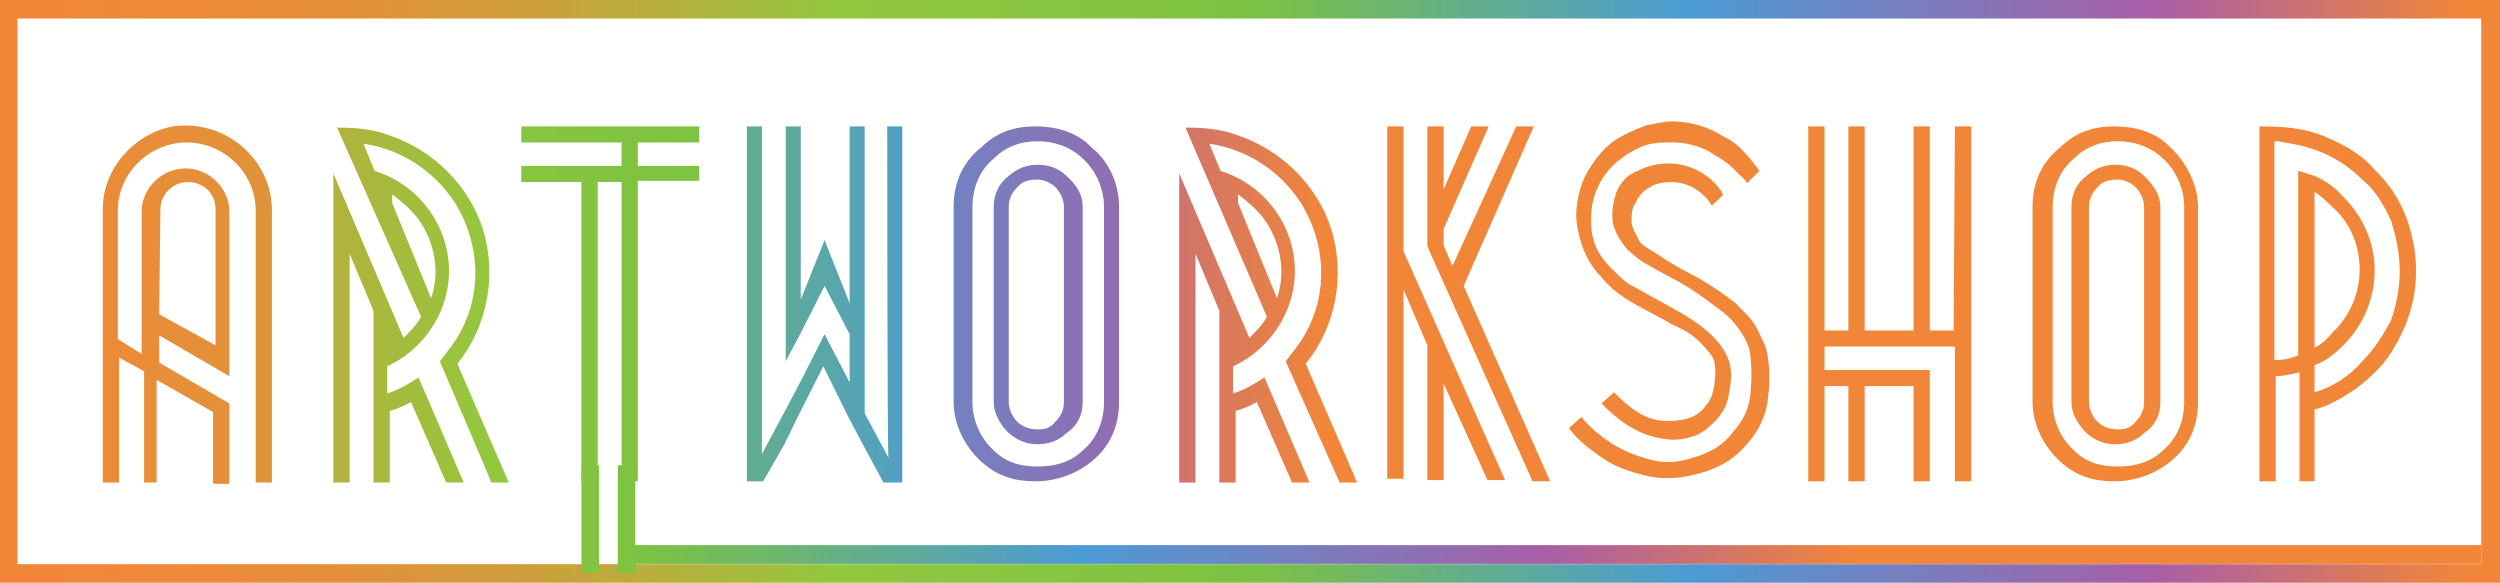 <svg width="133" height="31" viewBox="0 0 133 31" xmlns="http://www.w3.org/2000/svg" fill="none"><path fill-rule="evenodd" clip-rule="evenodd" d="M0 31h133v-31h-133v31zm132.003-.985h-131.072v-29.029h131.072v29.029z" fill="url(#a)"/><path d="M33 29h99v1h-99v-1z" fill="url(#b)"/><path d="M30.933 24.75h.933v5.724h-.933v-5.724z" fill="url(#c)"/><path d="M32.867 24.75h.933v5.724h-.933v-5.724z" fill="url(#d)"/><path fill-rule="evenodd" clip-rule="evenodd" d="M14.467 25.671v-14.474c0-2.763-2.533-4.868-5.267-4.474-2.067.395-3.733 2.237-3.733 4.408v14.54h.867v-6.645l1.333.724v5.921h.667v-5.461l3 1.711v3.816h.867v-4.276l-3.733-2.171v-1.447l3.733 2.171v-8.75c0-1.25-1.067-2.303-2.333-2.303-1.267 0-2.333 1.053-2.333 2.303v7.566l-1.267-.79v-6.842c0-1.974 1.667-3.618 3.667-3.618 2 0 3.667 1.645 3.667 3.618v14.474h.867zm-3-7.303l-3-1.645.067-5.592c0-.789.667-1.447 1.467-1.447s1.467.592 1.467 1.447v7.237z" fill="url(#e)"/><path fill-rule="evenodd" clip-rule="evenodd" d="M24 18.434l-.6.79s2.733 6.381 2.733 6.447h.933l-2.733-6.316c1.6-1.974 2.133-4.737 1.333-7.237-.733-2.237-2.6-4.145-5-4.934-.867-.329-1.8-.395-2.733-.395l4.467 10.066c-.267.461-.533.724-.933 1.119l-3.733-8.75v16.447h.867v-12.171l1.267 3.026v9.145h.867v-3.816c.333-.066.733-.263 1.133-.46l1.867 4.276h.933l-2.4-5.592c-.6.395-1.067.658-1.667.855v-1.447c2.133-.987 3.467-3.224 3.267-5.526-.2-2.303-1.8-4.211-3.933-4.868l-.6-1.448c2.333.329 4.4 1.908 5.333 4.013 1 2.237.8 4.803-.667 6.776zm-2.2-7.303c1.133 1.118 1.733 3.026 1.133 4.737l-2.067-5.066v-.46c.267.197.667.526.933.79z" fill="url(#f)"/><path d="M31.8 7.579h-4.067v-.855h9.467v.855h-3.267v1.25h3.267v.789h-3.267v15.987h-.867v-15.921h-1.267v15.987h-.867v-15.987h-3.2v-.855h5.333v-1.25h-1.267z" fill="url(#g)"/><path d="M47.2 6.724h.8v18.947h-1l-1.067-1.974-.8-1.513-1.333-2.697-1.267 2.5-.8 1.645-1.133 1.974h-.867v-18.882h.8v17.434l1.267-2.368.8-1.513 1.267-2.5 1.333 2.566v-2.566l-1.333-2.566-1.267 2.5-.8 1.513v-12.5h.8v9.211l1.267-3.158 1.333 3.355v-9.408h.8v15.263l1.267 2.368c-.067 0-.067-17.632-.067-17.632z" fill="url(#h)"/><path fill-rule="evenodd" clip-rule="evenodd" d="M59.533 21.395v-10.395c0-1.118-.467-2.368-1.467-3.158-.8-.855-1.933-1.118-3-1.118-1.133 0-2.067.329-2.867 1.118-1 .79-1.467 1.908-1.467 3.158v10.395c0 1.184.6 2.369 1.467 3.158.867.79 1.8 1.053 2.867 1.053 1.133 0 2.2-.395 3-1.053 1-.789 1.467-1.908 1.467-3.158zm-1.933-12.96c.733.658 1.133 1.645 1.133 2.566v10.395c0 .921-.333 1.908-1.133 2.566-.667.658-1.533.856-2.4.856-1 0-1.733-.263-2.333-.856-.733-.658-1.133-1.644-1.133-2.566v-10.395c0-.921.333-1.908 1.133-2.566.667-.658 1.467-.921 2.333-.921.933 0 1.8.329 2.4.921zm0 2.566v10.395c0 .658-.267 1.25-.867 1.645-.4.395-.933.592-1.533.592-.6 0-1.067-.197-1.533-.592-.467-.461-.8-1.053-.8-1.645v-10.395c0-.658.267-1.25.8-1.645.467-.395.933-.592 1.533-.592.6 0 1.133.197 1.533.592.6.526.867 1.053.867 1.645zm-1.467-1.053c.267.263.467.658.467 1.052v10.395c0 .461-.2.79-.467 1.053-.267.329-.533.395-.933.395s-.8-.132-1.067-.395c-.267-.263-.467-.658-.467-1.053v-10.395c0-.46.2-.789.467-1.052.267-.329.667-.395 1.067-.395.267 0 .667.132.933.395z" fill="url(#i)"/><path fill-rule="evenodd" clip-rule="evenodd" d="M69 18.434l-.6.79 2.867 6.447h.933l-2.733-6.316c1.6-1.974 2.133-4.737 1.333-7.237-.733-2.237-2.6-4.145-5-4.934-.867-.329-1.8-.395-2.733-.395l4.333 10.066c-.267.461-.533.724-.933 1.119l-3.733-8.75v16.447h.867v-12.171l1.267 3.026v9.145h.867v-3.816c.333-.066.733-.263 1.133-.46l1.867 4.276h.933l-2.4-5.592c-.6.395-1.067.658-1.667.855v-1.447c2.133-.987 3.467-3.224 3.267-5.526-.2-2.303-1.8-4.211-3.933-4.868l-.6-1.448c2.333.329 4.4 1.908 5.333 4.013 1 2.237.8 4.803-.667 6.776zm-2.2-7.303c1.133 1.118 1.733 3.026 1.133 4.737l-2.067-5.066v-.46c.267.197.667.526.933.79z" fill="url(#j)"/><path fill-rule="evenodd" clip-rule="evenodd" d="M80.067 25.539l-5.4-12.171v-6.645h-.867v18.75h.867v-10.066l1.267 2.96v7.171h.867v-5.131l2.333 5.131h.933zm2.4.066l-4.6-10.395 3.733-8.487h-.933l-3.4 7.434-.467-1.119v-.855l2.4-5.46h-.933l-1.467 3.355v-3.355h-.867v6.382l5.6 12.5h.933z" fill="url(#k)"/><path fill-rule="evenodd" clip-rule="evenodd" d="M92.684 9.428c.118.105.202.179.25.322l.667-.658-.119-.16c-.185-.25-.422-.572-.748-.893-.267-.329-.667-.592-1.067-.789-.8-.526-1.8-.79-2.733-.79-.467 0-.867.132-1.333.197-.467.198-.867.329-1.333.592-.867.46-1.467 1.25-1.933 2.105-.4.855-.6 1.908-.4 2.829.2 1.053.6 1.908 1.267 2.566.689.874 1.668 1.389 2.669 1.917.356.187.714.376 1.064.583.6.263 1.067.526 1.467.921.4.395.733.79.8 1.053.067.329.067.79 0 1.25-.067.46-.2.855-.467 1.118-.467.724-1.467.855-2.333.789-.867-.066-1.733-.658-2.533-1.513l-.667.592c.867.921 1.933 1.645 3.067 1.842.6.132 1.133.132 1.733-.066.533-.132.933-.526 1.333-.921.4-.46.6-.921.667-1.513.133-.658.133-1.25-.067-1.71-.4-1.053-1.467-1.842-2.6-2.5l-2.733-1.513c-.266-.197-.599-.525-.865-.788l-.002-.001c-.6-.592-1-1.25-1.067-2.105-.067-.855 0-1.579.4-2.368.4-.79 1-1.316 1.667-1.71.333-.198.733-.395 1.133-.46.333-.066.733-.066 1.133-.066.733 0 1.533.197 2.2.658.333.197.667.395.933.658l.4.395.15.139zm-3.75.256c.8 0 1.667.46 2.133 1.25 0 0 .6-.526.6-.592-.533-.987-1.733-1.645-2.867-1.645-.6 0-1.2.132-1.667.395-.533.197-.867.526-1.133 1.118-.2.592-.267 1.052-.2 1.645.133.526.4.987.8 1.447l.234.197c.282.239.515.437.832.593l.467.263.438.234c.522.277.955.507 1.429.819.6.395 1.133.79 1.733 1.25.533.461 1.067 1.118 1.333 1.908.133.79.133 1.513.067 2.303-.067.789-.333 1.447-.933 2.105-.467.658-1.133 1.052-1.933 1.316-.8.263-1.533.395-2.333.197-.8-.197-1.467-.461-2.133-.855-.6-.395-1.2-.855-1.667-1.447l-.667.592c.533.724 1.2 1.184 1.867 1.645.667.461 1.533.724 2.4.921.933.197 1.933.066 2.8-.197.933-.263 1.733-.724 2.4-1.513.667-.724 1.067-1.645 1.133-2.566.067-.46.067-.855.067-1.316l-.039-.355c-.039-.384-.074-.738-.228-1.092l-.168-.353c-.148-.319-.306-.659-.498-.897-.123-.152-.261-.304-.399-.449l-.468-.471c-.667-.526-1.267-.921-1.933-1.316-.733-.395-1.267-.658-1.867-1.053-.28-.193-.501-.329-.683-.44-.251-.154-.429-.262-.583-.415l-.155-.288c-.141-.254-.263-.473-.312-.765 0-.395 0-.79.2-1.053.2-.395.4-.658.8-.855.267-.197.733-.263 1.133-.263z" fill="url(#l)"/><path d="M104 6.724h.867v18.882h-.867v-7.171h-6.933v1.25h5.6v5.921h-.867v-5.066h-2.6v5.066h-.867v-5.066h-1.267v5.066h-.867v-18.882h.867v10.855h1.267v-10.855h.867v10.855h2.6v-10.855h.867v10.855h1.267l.067-10.855z" fill="url(#m)"/><path fill-rule="evenodd" clip-rule="evenodd" d="M116.933 21.395v-10.395c0-1.118-.6-2.368-1.467-3.158-.8-.855-1.933-1.118-3-1.118-1.133 0-2.067.329-2.867 1.118-1 .79-1.467 1.908-1.467 3.158v10.395c0 1.184.6 2.369 1.467 3.158.867.79 1.8 1.053 2.867 1.053 1.133 0 2.2-.395 3-1.053 1-.789 1.467-1.908 1.467-3.158zm-1.867-12.96c.733.658 1.133 1.645 1.133 2.566v10.395c0 .921-.333 1.908-1.133 2.566-.667.658-1.533.856-2.4.856-1 0-1.733-.263-2.333-.856-.733-.658-1.133-1.644-1.133-2.566v-10.395c0-.921.333-1.908 1.133-2.566.667-.658 1.467-.921 2.333-.921.933 0 1.8.329 2.4.921zm-.133 2.566v10.395c0 .658-.267 1.25-.867 1.645-.4.395-.933.592-1.533.592-.6 0-1.067-.197-1.533-.592-.467-.461-.8-1.053-.8-1.645v-10.395c0-.658.267-1.25.8-1.645.467-.395.933-.592 1.533-.592.6 0 1.133.197 1.533.592.533.526.867 1.053.867 1.645zm-1.333-1.053c.267.263.467.658.467 1.052v10.395c0 .461-.2.79-.467 1.053-.267.329-.533.395-.933.395s-.8-.132-1.067-.395c-.267-.263-.467-.658-.467-1.053v-10.395c0-.46.2-.789.467-1.052.267-.329.667-.395 1.067-.395.267 0 .667.132.933.395z" fill="url(#n)"/><path fill-rule="evenodd" clip-rule="evenodd" d="M128.533 14.421c0 1.053-.2 1.974-.6 2.961-.4.921-.933 1.842-1.667 2.5-.8.789-1.667 1.316-2.533 1.71l-.6.197v3.816h-.8v-5.79l-.2.037-.182.037-.006.002c-.295.06-.603.123-.878.123v5.592h-.867v-18.882c1.267 0 2.4.066 3.6.592.933.395 1.867.921 2.533 1.711.8.789 1.267 1.513 1.667 2.5.333.921.533 1.842.533 2.895zm-.867 0c0-.921-.2-1.842-.467-2.698-.4-.855-.867-1.645-1.533-2.171-.933-.921-2-1.513-3.4-1.842-.467-.066-.867-.197-1.267-.197v11.645c.4 0 .867-.066 1.267-.263v-9.803l.867.263c.6.263 1.133.658 1.533 1.118 1.067 1.053 1.667 2.5 1.667 3.882 0 1.513-.6 2.961-1.667 4.013-.467.46-.933.855-1.533 1.053v1.447c.933-.263 1.867-.855 2.533-1.645.667-.658 1.133-1.447 1.533-2.171.267-.79.467-1.645.467-2.632zm-3.6 3.289c-.267.329-.533.592-.933.79v-8.29c.333.197.667.526.933.79 1 .855 1.467 2.105 1.467 3.355s-.533 2.5-1.467 3.355z" fill="url(#o)"/><defs><linearGradient id="a" x2="1" gradientUnits="userSpaceOnUse" gradientTransform="translate(1.109 15.5) scale(131.1 30.557)"><stop stop-color="#F28638"/><stop offset=".067" stop-color="#EE8938"/><stop offset=".134" stop-color="#E29139"/><stop offset=".201" stop-color="#CE9F3A"/><stop offset=".267" stop-color="#B2B23C"/><stop offset=".328" stop-color="#92C83E"/><stop offset=".5" stop-color="#7CC242"/><stop offset=".68" stop-color="#4B9BD5"/><stop offset=".872" stop-color="#A95EA6"/><stop offset="1" stop-color="#F28638"/></linearGradient><linearGradient id="b" x2="1" gradientUnits="userSpaceOnUse" gradientTransform="translate(-32.2 .5) scale(131.34 1.327)"><stop stop-color="#F28638"/><stop offset=".067" stop-color="#EE8938"/><stop offset=".134" stop-color="#E29139"/><stop offset=".201" stop-color="#CE9F3A"/><stop offset=".267" stop-color="#B2B23C"/><stop offset=".328" stop-color="#92C83E"/><stop offset=".5" stop-color="#7CC242"/><stop offset=".68" stop-color="#4B9BD5"/><stop offset=".872" stop-color="#A95EA6"/><stop offset="1" stop-color="#F28638"/></linearGradient><linearGradient id="c" x2="1" gradientUnits="userSpaceOnUse" gradientTransform="translate(-32.893 2.829) scale(142.694 816.735)"><stop stop-color="#F28638"/><stop offset=".067" stop-color="#EE8938"/><stop offset=".134" stop-color="#E29139"/><stop offset=".201" stop-color="#CE9F3A"/><stop offset=".267" stop-color="#B2B23C"/><stop offset=".328" stop-color="#92C83E"/><stop offset=".5" stop-color="#7CC242"/><stop offset=".68" stop-color="#4B9BD5"/><stop offset=".872" stop-color="#A95EA6"/><stop offset="1" stop-color="#F28638"/></linearGradient><linearGradient id="d" x2="1" gradientUnits="userSpaceOnUse" gradientTransform="translate(-34.965 2.829) scale(142.694 816.735)"><stop stop-color="#F28638"/><stop offset=".067" stop-color="#EE8938"/><stop offset=".134" stop-color="#E29139"/><stop offset=".201" stop-color="#CE9F3A"/><stop offset=".267" stop-color="#B2B23C"/><stop offset=".328" stop-color="#92C83E"/><stop offset=".5" stop-color="#7CC242"/><stop offset=".68" stop-color="#4B9BD5"/><stop offset=".872" stop-color="#A95EA6"/><stop offset="1" stop-color="#F28638"/></linearGradient><linearGradient id="e" x2="1" gradientUnits="userSpaceOnUse" gradientTransform="translate(-5.234 9.547) scale(133.181 282.06)"><stop stop-color="#F28638"/><stop offset=".067" stop-color="#EE8938"/><stop offset=".134" stop-color="#E29139"/><stop offset=".201" stop-color="#CE9F3A"/><stop offset=".267" stop-color="#B2B23C"/><stop offset=".328" stop-color="#92C83E"/><stop offset=".5" stop-color="#7CC242"/><stop offset=".68" stop-color="#4B9BD5"/><stop offset=".872" stop-color="#A95EA6"/><stop offset="1" stop-color="#F28638"/></linearGradient><linearGradient id="f" x2="1" gradientUnits="userSpaceOnUse" gradientTransform="translate(-17.5 9.409) scale(133.181 269.429)"><stop stop-color="#F28638"/><stop offset=".067" stop-color="#EE8938"/><stop offset=".134" stop-color="#E29139"/><stop offset=".201" stop-color="#CE9F3A"/><stop offset=".267" stop-color="#B2B23C"/><stop offset=".328" stop-color="#92C83E"/><stop offset=".5" stop-color="#7CC242"/><stop offset=".68" stop-color="#4B9BD5"/><stop offset=".872" stop-color="#A95EA6"/><stop offset="1" stop-color="#F28638"/></linearGradient><linearGradient id="g" x2="1" gradientUnits="userSpaceOnUse" gradientTransform="translate(-27.5 9.474) scale(133.181 266.559)"><stop stop-color="#F28638"/><stop offset=".067" stop-color="#EE8938"/><stop offset=".134" stop-color="#E29139"/><stop offset=".201" stop-color="#CE9F3A"/><stop offset=".267" stop-color="#B2B23C"/><stop offset=".328" stop-color="#92C83E"/><stop offset=".5" stop-color="#7CC242"/><stop offset=".68" stop-color="#4B9BD5"/><stop offset=".872" stop-color="#A95EA6"/><stop offset="1" stop-color="#F28638"/></linearGradient><linearGradient id="h" x2="1" gradientUnits="userSpaceOnUse" gradientTransform="translate(-39.5 9.474) scale(133.181 305.253)"><stop stop-color="#F28638"/><stop offset=".067" stop-color="#EE8938"/><stop offset=".134" stop-color="#E29139"/><stop offset=".201" stop-color="#CE9F3A"/><stop offset=".267" stop-color="#B2B23C"/><stop offset=".328" stop-color="#92C83E"/><stop offset=".5" stop-color="#7CC242"/><stop offset=".68" stop-color="#4B9BD5"/><stop offset=".872" stop-color="#A95EA6"/><stop offset="1" stop-color="#F28638"/></linearGradient><linearGradient id="i" x2="1" gradientUnits="userSpaceOnUse" gradientTransform="translate(-50.5 9.427) scale(133.181 285.758)"><stop stop-color="#F28638"/><stop offset=".067" stop-color="#EE8938"/><stop offset=".134" stop-color="#E29139"/><stop offset=".201" stop-color="#CE9F3A"/><stop offset=".267" stop-color="#B2B23C"/><stop offset=".328" stop-color="#92C83E"/><stop offset=".5" stop-color="#7CC242"/><stop offset=".68" stop-color="#4B9BD5"/><stop offset=".872" stop-color="#A95EA6"/><stop offset="1" stop-color="#F28638"/></linearGradient><linearGradient id="j" x2="1" gradientUnits="userSpaceOnUse" gradientTransform="translate(-62.5 9.409) scale(133.181 265.634)"><stop stop-color="#F28638"/><stop offset=".067" stop-color="#EE8938"/><stop offset=".134" stop-color="#E29139"/><stop offset=".201" stop-color="#CE9F3A"/><stop offset=".267" stop-color="#B2B23C"/><stop offset=".328" stop-color="#92C83E"/><stop offset=".5" stop-color="#7CC242"/><stop offset=".68" stop-color="#4B9BD5"/><stop offset=".872" stop-color="#A95EA6"/><stop offset="1" stop-color="#F28638"/></linearGradient><linearGradient id="k" x2="1" gradientUnits="userSpaceOnUse" gradientTransform="translate(-73.567 9.427) scale(133.181 290.154)"><stop stop-color="#F28638"/><stop offset=".067" stop-color="#EE8938"/><stop offset=".134" stop-color="#E29139"/><stop offset=".201" stop-color="#CE9F3A"/><stop offset=".267" stop-color="#B2B23C"/><stop offset=".328" stop-color="#92C83E"/><stop offset=".5" stop-color="#7CC242"/><stop offset=".68" stop-color="#4B9BD5"/><stop offset=".872" stop-color="#A95EA6"/><stop offset="1" stop-color="#F28638"/></linearGradient><linearGradient id="l" x2="1" gradientUnits="userSpaceOnUse" gradientTransform="translate(-83.234 9.597) scale(133.181 236.936)"><stop stop-color="#F28638"/><stop offset=".067" stop-color="#EE8938"/><stop offset=".134" stop-color="#E29139"/><stop offset=".201" stop-color="#CE9F3A"/><stop offset=".267" stop-color="#B2B23C"/><stop offset=".328" stop-color="#92C83E"/><stop offset=".5" stop-color="#7CC242"/><stop offset=".68" stop-color="#4B9BD5"/><stop offset=".872" stop-color="#A95EA6"/><stop offset="1" stop-color="#F28638"/></linearGradient><linearGradient id="m" x2="1" gradientUnits="userSpaceOnUse" gradientTransform="translate(-95.967 9.427) scale(133.181 290.154)"><stop stop-color="#F28638"/><stop offset=".067" stop-color="#EE8938"/><stop offset=".134" stop-color="#E29139"/><stop offset=".201" stop-color="#CE9F3A"/><stop offset=".267" stop-color="#B2B23C"/><stop offset=".328" stop-color="#92C83E"/><stop offset=".5" stop-color="#7CC242"/><stop offset=".68" stop-color="#4B9BD5"/><stop offset=".872" stop-color="#A95EA6"/><stop offset="1" stop-color="#F28638"/></linearGradient><linearGradient id="n" x2="1" gradientUnits="userSpaceOnUse" gradientTransform="translate(-107.9 9.427) scale(133.181 285.758)"><stop stop-color="#F28638"/><stop offset=".067" stop-color="#EE8938"/><stop offset=".134" stop-color="#E29139"/><stop offset=".201" stop-color="#CE9F3A"/><stop offset=".267" stop-color="#B2B23C"/><stop offset=".328" stop-color="#92C83E"/><stop offset=".5" stop-color="#7CC242"/><stop offset=".68" stop-color="#4B9BD5"/><stop offset=".872" stop-color="#A95EA6"/><stop offset="1" stop-color="#F28638"/></linearGradient><linearGradient id="o" x2="1" gradientUnits="userSpaceOnUse" gradientTransform="translate(-119.967 9.427) scale(133.181 301.76)"><stop stop-color="#F28638"/><stop offset=".067" stop-color="#EE8938"/><stop offset=".134" stop-color="#E29139"/><stop offset=".201" stop-color="#CE9F3A"/><stop offset=".267" stop-color="#B2B23C"/><stop offset=".328" stop-color="#92C83E"/><stop offset=".5" stop-color="#7CC242"/><stop offset=".68" stop-color="#4B9BD5"/><stop offset=".872" stop-color="#A95EA6"/><stop offset="1" stop-color="#F28638"/></linearGradient></defs></svg>